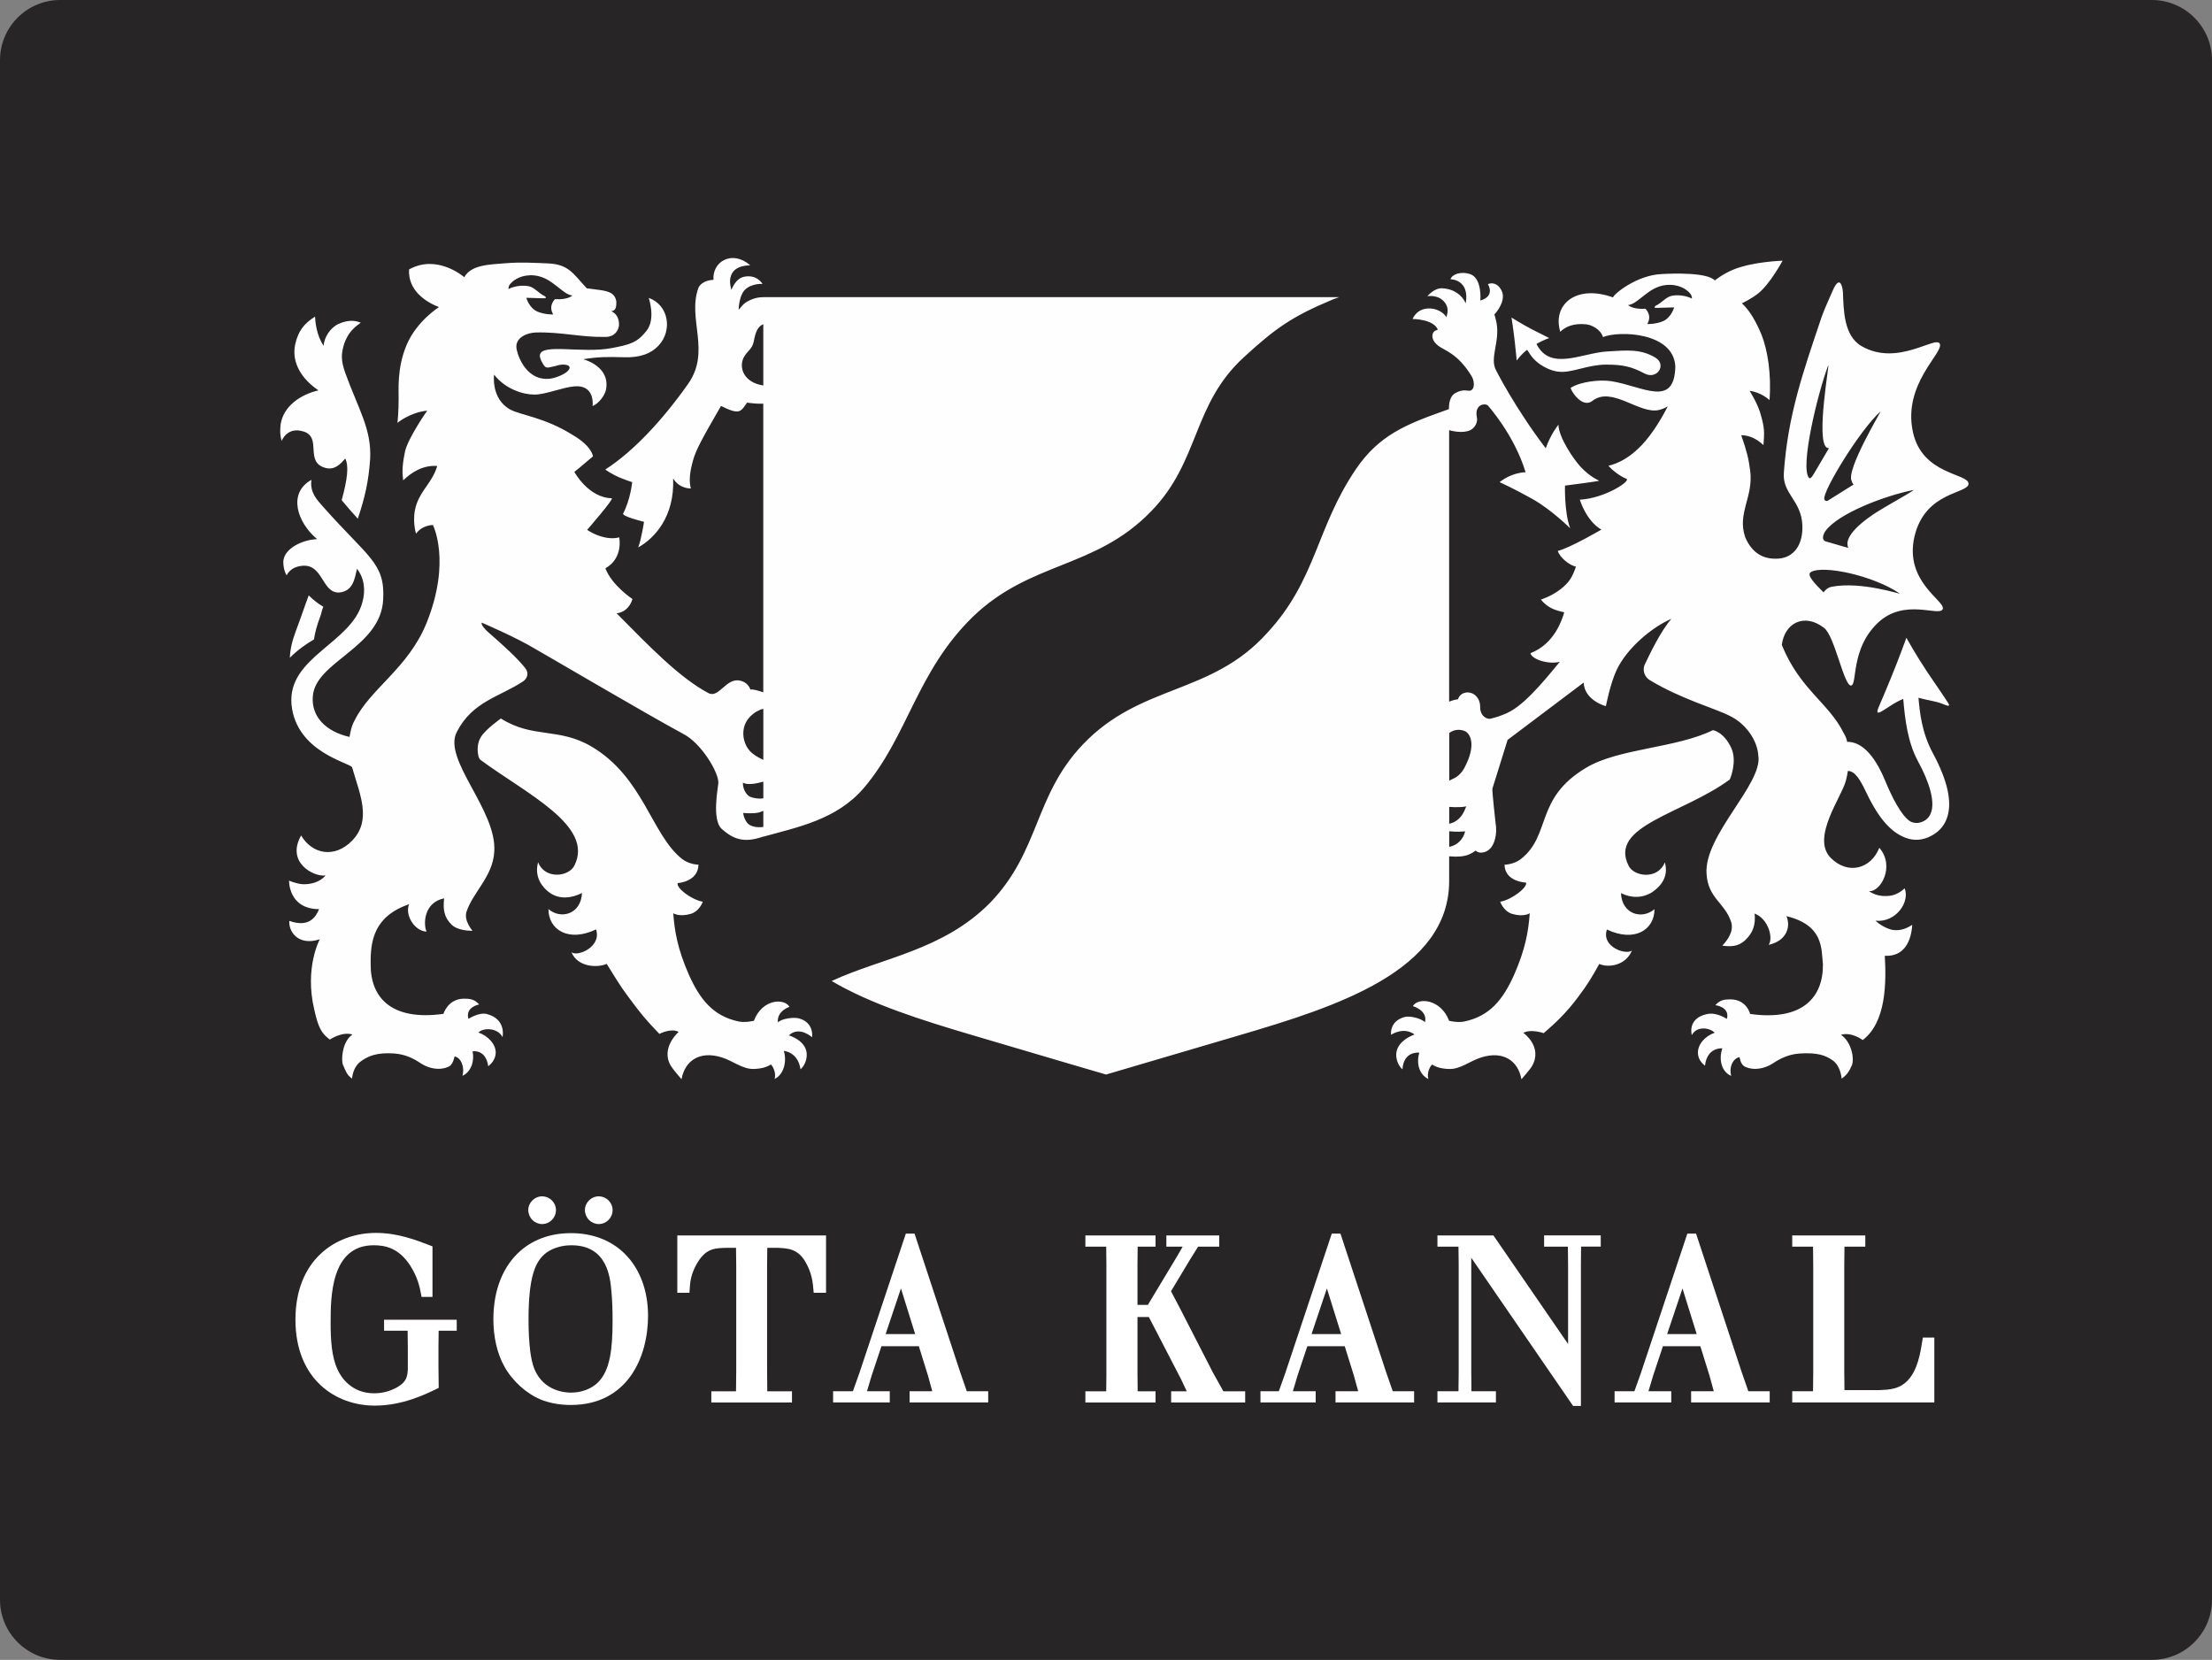 <?xml version="1.0" encoding="UTF-8"?> <svg xmlns="http://www.w3.org/2000/svg" version="1.1" viewBox="0 0 85.06 63.824"><rect x="0" y="0" width="85.06" height="63.824" fill="#808080" stroke="none"/><defs><style> .cls-1 { fill: none; } .cls-2 { fill: #fff; } .cls-3 { fill: #fefefe; } .cls-4 { fill: #272525; } </style></defs><g><g id="Layer_1"><g id="Layer_1-2" data-name="Layer_1"><path class="cls-1" d="M55.728,33.871c0,3.455-4.343,4.834-8.045,5.925-2.751.811-5.149,1.516-5.149,1.516-0,0-2.425-.709-5.196-1.531-3.687-1.095-7.986-2.471-7.986-5.91V11.424h26.375v22.448Z"></path><path class="cls-4" d="M2.315,0h80.43c1.278,0,2.315,1.038,2.315,2.315v59.194c0,1.278-1.037,2.315-2.315,2.315H2.314c-1.277,0-2.314-1.037-2.314-2.314V2.315C0,1.037,1.037,0,2.315,0Z"></path><g><path class="cls-2" d="M11.361,50.741c0,2.285,1.533,3.307,3.053,3.307,1.064,0,1.962-.44,2.394-.652l.062-.03-.009-.79v-.816s.005-.437.007-.593h.695v-.422h-2.794v.422h.906c.002.155.007.594.007.594v.895c-.015.24-.031.473-.409.686-.274.154-.572.232-.886.232-.877,0-1.267-.62-1.394-.886-.245-.507-.279-1.176-.279-1.824,0-.968,0-2.982,1.655-2.982.424,0,.968.091,1.418.801.27.434.349.778.407,1.094l.016.09h.421v-1.942l-.072-.028c-.564-.218-1.265-.49-2.102-.49-1.541,0-3.096,1.03-3.096,3.334h-0Z"></path><g><path class="cls-2" d="M24.025,48.209c-.532-.527-1.261-.801-2.107-.793-1.79.018-2.946,1.321-2.946,3.317,0,.676.148,1.317.418,1.801.312.567.842,1.048,1.416,1.286.349.135.731.203,1.141.203,2.194,0,2.973-1.849,2.973-3.431,0-.965-.317-1.812-.894-2.382h0ZM23,53.15c-.253.253-.635.398-1.046.398-.238,0-1.042-.064-1.393-.882-.103-.242-.145-.511-.176-.744-.041-.355-.061-.731-.061-1.18,0-1.674.272-2.176.565-2.47.117-.117.459-.39,1.099-.39,1.376.009,1.48,1.256,1.524,1.788.031.325.044.667.044,1.116,0,1.085-.095,1.903-.557,2.364Z"></path><path class="cls-2" d="M20.314,46.53c0,.138.059.279.158.379.099.099.237.158.371.158.296,0,.536-.241.536-.537,0-.292-.24-.529-.536-.529-.287,0-.529.242-.529.529h0Z"></path><path class="cls-2" d="M22.492,46.53c0,.138.059.279.158.379.099.099.238.158.371.158.296,0,.536-.241.536-.537,0-.292-.241-.529-.536-.529-.287,0-.529.242-.529.529h0Z"></path></g><path class="cls-2" d="M26.045,47.504v2.205h.468l.006-.103c.016-.281.037-.632.317-1.081.333-.531.661-.537,1.157-.545h.31c.002.162.008.681.008.681v4.049s-.006.618-.008.786h-.95v.431h3.102v-.431h-.95c-.002-.168-.007-.787-.007-.787v-4.049s.005-.518.007-.68h.383c.4.017.783.033,1.074.525.262.439.293.808.319,1.105l.009.1h.475v-2.205h-5.719Z"></path><path class="cls-2" d="M44.851,47.504v.431h.627c-.095.165-.23.398-.23.398,0,0-1.048,1.742-1.109,1.842h-.398v-1.568s.005-.51.007-.672h.687v-.431h-2.698v.431h.801c.002.162.007.674.007.674v4.224s-.005.502-.007.663h-.801v.431h2.698v-.431h-.687c-.002-.16-.007-.664-.007-.664v-2.191h.437c.059.113,1.234,2.383,1.234,2.383,0,0,.139.295.223.472h-.6v.431h2.847v-.431h-.84c-.054-.097-.408-.734-.408-.734l-1.255-2.447s-.3-.573-.349-.666c.058-.097.723-1.203.723-1.203,0,0,.265-.424.318-.51h.813v-.431h-2.034Z"></path><path class="cls-2" d="M68.918,47.504v.431h.8c.002.166.008.743.008.743v4.101s-.006.552-.008.716h-.8v.431h5.464v-2.495h-.441l-.018.109c-.076.485-.181,1.148-.573,1.549-.321.329-.693.346-1.086.363h-1.337c-.001-.161-.008-.673-.008-.673v-4.101s.006-.577.008-.743h.801v-.431h-2.812 0Z"></path></g><path class="cls-2" d="M59.377,47.504v.431h.914c.002.164.008.699.008.699v3.045c-.351-.509-2.871-4.175-2.871-4.175h-2.153v.431h.809c.002.164.008.699.008.699v4.137s-.006.559-.008.724h-.809v.431h2.249v-.431h-.941c-.002-.165-.007-.726-.007-.726v-4.406c.356.519,3.803,5.532,3.916,5.697h.3v-5.427s.006-.535.007-.699h.756v-.431h-2.179Z"></path><path class="cls-2" d="M67.231,53.495c-.042-.121-.247-.708-.247-.708l-1.764-5.353h-.335l-1.79,5.372s-.204.569-.246.689h-.762v.431h2.179v-.431h-.876c.055-.185.178-.597.178-.597,0,0,.334-1.002.378-1.134h1.439c.043.136.353,1.135.353,1.135,0,0,.113.412.163.595h-.871v.431h3.022v-.431s-.823,0-.822,0ZM64.108,51.298c.072-.215.444-1.321.59-1.756.136.438.482,1.545.547,1.756h-1.137 0Z"></path><path class="cls-2" d="M53.557,53.495c-.043-.121-.247-.708-.247-.708l-1.764-5.353h-.334l-1.791,5.372s-.203.569-.246.689h-.705v.431h2.123v-.431h-.877c.055-.185.178-.597.178-.597,0,0,.333-1.002.378-1.134h1.438c.043.136.354,1.135.354,1.135,0,0,.113.412.163.595h-.871v.431h3.022v-.431s-.822,0-.822,0ZM50.434,51.298c.072-.215.444-1.321.59-1.756.136.438.483,1.545.549,1.756h-1.138Z"></path><path class="cls-2" d="M37.178,53.495c-.042-.121-.246-.708-.246-.708l-1.764-5.353h-.335l-1.79,5.372s-.203.569-.246.689h-.761v.431h2.179v-.431h-.876c.055-.185.178-.597.178-.597,0,0,.334-1.002.378-1.134h1.438c.042.136.353,1.135.353,1.135,0,0,.113.412.163.595h-.871v.431h3.022v-.431h-.823ZM34.055,51.298c.072-.215.444-1.321.59-1.756.136.438.482,1.545.547,1.756h-1.138Z"></path><path class="cls-3" d="M58.323,13.859c.176-.223.286-.319.402-.409.042.066.089.138.123.187.271.407.81.646,1.115.657.47.051,1.096-.273,1.798-.274.625-.001.969.071,1.469.337.497.266.872-.339.426-.606-.565-.341-1.102-.283-1.855-.237-.991.061-2.188.769-2.717-.288,0-.01.32-.174.489-.227,0,0-.4-.199-.68-.344-.401-.211-.77-.445-.77-.445,0,0,.075.469.127.937.032.268.072.712.072.712h-0ZM75.696,18.597c0-.401-1.788-.331-2.139-1.996-.393-1.833,1.179-3.026,1.038-3.376-.138-.354-1.616.894-3.014.082-.691-.401-.685-1.416-.713-2.063-.01-.205-.116-.727-.405-.042-.094.23-.303.66-.419.999-.731,2.168-1.291,3.773-1.448,5.971-.064.818.669,1.059.712,2.021.033.777-.347,1.242-.906,1.285-.629.049-1.049-.251-1.291-.82-.321-.924.325-1.549.19-2.565-.061-.452-.118-.715-.343-1.358.203,0,.513.059.854.379.034-.468.061-.639-.136-1.277-.128-.388-.396-.809-.396-.809.434.051.765.349.765.357.077-1.008-.075-1.923-.306-2.514-.222-.519-.435-.907-.756-1.209,0,0,.354-.16.641-.392.442-.356.924-1.246.924-1.246,0,0-1.177.033-1.934.359-.399.172-.671.4-.671.4-.298-.317-1.624-.269-2.031-.246-.958.032-1.856.768-1.885.898-1.437-.515-2.34.29-2.029,1.322.192-.191.516-.34,1.002-.286.202.022.55.189.641.489.628-.254,2.719-.187,2.782,1.132-.033,1.614-1.261.755-2.457.566-.448-.071-1.185.015-1.562.251-.04.048.419.823.829.505.754-.585,1.815.534,2.568.349.196-.048.33-.14.33-.14,0,0-.367.763-.866,1.344-.702.817-1.341.921-1.414.939.126.16.466.421.682.499.225.07-.818.759-1.783.808,0,0,.246.82.83,1.151,0,0-1.211.707-1.676.819.075.247.432.55.698.604-.131.379-.242.597-.596.872-.344.268-.753.396-.753.396.268.319.525.405.898.488-.08.27-.364,1.212-1.3,1.573.062.255.735.442,1.132.329-.318.374-1.185,1.503-1.883,1.896-.307.171-.622.257-.8.296-.091.02-.384-.07-.382-.455.001-.195-.071-.343-.191-.449-.201-.175-.564-.151-.668.164-.023-.017-.171.019-.334.081v-10.437c.199.056.662.141.9-.058.131-.109.199-.281.167-.435-.102-.5.302-.553.419-.46,0,0,1.016,1.124,1.454,2.57-.364.009-.744.176-1,.38,0,0,.585.266,1.273.654.728.411,1.442,1.122,1.442,1.122-.231-.609-.2-1.642-.2-1.642,0,0,1.349-.171,1.312-.189-.333-.16-.556-.369-.714-.536-.287-.311-.841-1.139-.851-1.618,0,0-.303.373-.487.909-1.183-1.556-1.899-2.976-1.899-2.976-.301-.52.21-1.187-.034-2.022-.015-.051-.021-.101-.044-.146.221-.241.44-.634.267-.942-.107-.201-.299-.317-.516-.227,0,0,.303.458-.29.632,0,0,.078-.816-.363-1.007-.387-.139-.735.003-.783.189,0,0,.742-.008.585.923-.14-.31-.448-.557-.914-.577-.295-.014-.553.296-.56.305,0,0,.436-.082.68.256.16.221.084.438.045.552-.065-.147-.305-.297-.528-.329-.598-.08-.767.397-.767.397,0,0,.773-.003.962.389.027.056-.094.015-.165.13-.07.115-.055.317.182.504.236.188.75.287,1.291,1.175.152.271.1.602-.138.557-.161-.026-.311-.005-.473.087-.248.115-.265.479-.262.623-.117.041-.215.077-.228.082-1.411.503-2.465.924-3.346,2.223-1.535,2.257-1.519,4.258-3.412,6.298-2.163,2.41-4.87,1.944-7.107,4.309-1.863,1.972-1.635,4.072-3.533,6.052-1.808,1.851-4.202,2.135-6.11,3.026,1.533.904,3.519,1.52,5.355,2.065,2.77.822,5.195,1.531,5.196,1.531,0,0,2.398-.705,5.149-1.516,3.703-1.091,8.045-2.47,8.045-5.925v-.95c.337.029.558.006.729-.057.104-.042.204-.098.289-.164.053.06.153.083.217.081.566-.033.614-.827.552-1.123,0,0-.143-1.277-.124-1.339l.585-1.875,2.924-2.202c.029.703.899.925.856.903,0,0,.164-.857.411-1.385.408-.868,1.395-1.668,2.108-1.97-.415.468-.848,1.39-1.014,1.733-.132.27.011.521.18.623,1.203.728,2.538,1.098,3.049,1.362.623.284,1.106.949,1.128,1.573l.004-.002c.13,1.095-2.1,3.048-1.996,4.513.054.945.702,1.11.946,1.855.105.351-.114.667-.339.91.33.044.614.037.875-.207.303-.284.411-.6.367-1.027.526.2.726.941.539,1.203.694-.157.857-.692.685-1.104,1.429.352,1.339,1.242,1.402,1.854.013,1.246-.761,2.191-2.799,1.907,0,0-.13-.561-.761-.561-.233,0-.393.022-.577.223,0,0,.571.066.444.528-.002.007-.381-.275-.783-.182-.715.165-.586.75-.563.803.18-.356.69-.288.876-.089-.361.124-.664.448-.643.797.016.254.177.395.271.47.082-.73.665-.662.667-.668-.142.408-.046.894.34,1.061-.095-.37.093-.687.322-.721.015.059.033.221.15.329.199.147.681.21,1.148-.101.242-.16.574-.339,1.015-.368.654-.042.985.057,1.279.272.284.214.32.601.335.695.198-.146.284-.266.396-.523.097-.283-.034-.903-.424-1.163.411-.124.836.202.836.202.902-.682.91-2.196.85-3.24.785.04,1.019-.62,1.056-1.191-.267.174-.517.238-.782.191-.227-.057-.461-.191-.632-.349.782.079,1.332-.713,1.122-1.246-.179.165-.385.278-.632.293-.288.021-.523-.036-.743-.185.443.051,1.019-.953.4-1.666-.322.813-1.207,1.058-1.876.38-.757-.783.459-2.371.597-2.988.033-.149.058-.235.07-.347.284.003.481.354.713.839.503,1.053.985,1.542,1.523,1.737.309.115.638.092.953-.072.324-.165.539-.416.639-.748.184-.594-.007-1.413-.56-2.44-.431-.797-.505-1.585-.553-2.13.354.102.652.126.907.229.189.075.337.139.236-.025-.171-.275-.498-.733-.805-1.194-.437-.654-.803-1.316-.803-1.316,0,0-.278.772-.589,1.532-.175.433-.368.882-.482,1.147-.132.308.051.197.242.075.21-.133.406-.281.708-.403.069.798.17,1.659.566,2.395.458.839.64,1.528.516,1.936-.052.164-.133.283-.298.369-.154.078-.313.089-.456.036-.241-.09-.609-.583-1.026-1.597-.418-1.013-.92-1.493-1.458-1.49-.027-.141-.066-.22-.144-.354-.566-1.143-1.681-1.667-2.37-3.373.108-.838.857-1.242,1.623-.656.41.302.767,2.25,1.043,2.22.247-.047-.024-1.401,1.014-2.398,1.029-.994,2.377-.231,2.508-.541.127-.31-1.491-1.042-1.086-2.792.411-1.75,2.079-1.636,2.079-2.03l0-.001ZM55.728,32.561v-.598c.253.028.498.015.612.003-.058.263-.266.531-.612.596ZM55.728,31.674v-.648c.27.021.549.011.656-.021-.023.013-.137.562-.656.669ZM56.301,29.544c-.071.13-.208.31-.43.403-.056.024-.102.047-.142.069v-1.832c.198-.147.413-.145.594-.076.197.083.48.507-.021,1.436ZM65.063,11.481s-.349-.189-.781-.106c-.22.043-.371.268-.622.386-.031.014-.054.076,0,.077.035.001.071-.001.108-.001.274-.01.609-.017.609-.017,0,0-.107.391-.427.53-.275.119-.606.111-.606.111,0,0,.117-.183.06-.366-.037-.128-.1-.189-.131-.223-.5.032-.667-.141-.667-.141.403-.042.763-.696,1.454-.771.471-.049.794.155.932.324.085.103.069.198.069.198h-0ZM72.309,15.825c.07-.066-1.349,2.26-1.102,2.679.012.047.037.09.07.127l-1.005.629c-.042.013-.099.001-.12-.066-.081-.282,1.353-2.646,2.156-3.369h0ZM70.301,14.05c.079-.202-.502,2.953-.04,3.169.019.01.042.014.069.015l-.589.999c-.091.151-.134.172-.172.147-.37-.385.332-3.275.732-4.33h-0ZM70.438,22.561c-.207.038-.315.218-.315.218-.342-.342-.658-.667-.496-.776.446-.294,2.412.126,3.42.817.078.054-1.447-.477-2.61-.259ZM72.5,19.49c-.942.544-1.611,1.153-1.431,1.564.002.001.005.009.009.013-.29-.074-.667-.196-.859-.246-.194-.051-.107-.288-.026-.399.489-.682,2.299-1.366,3.381-1.579.076-.013-.498.314-1.074.647h0ZM11.685,16.595c.708.24.01,1.183.839,1.399.329.085.557-.127.75-.364.145.277.091.778-.135,1.603.191.232.419.492.62.712.277-.832.414-1.425.475-2.302.057-1.15-.447-1.895-.962-3.316-.157-.463-.166-.7-.032-1.124.137-.367.308-.567.633-.794-.284-.125-.579-.078-.864.05-.319.153-.544.517-.565.835-.287-.417-.318-.951-.33-1.119-.435.271-.651.57-.761,1.06-.16.73.283,1.366.893,1.774-.691.163-1.349.607-1.455,1.31-.028.242-.021.443.039.637,0,0,.213-.577.854-.359h0ZM18.729,38.992c-.32-.084-.716.191-.717.183-.127-.461.414-.552.414-.552-.184-.202-.344-.223-.577-.223-.63,0-.796.584-.796.584-2.038.284-2.812-.661-2.799-1.907-.013-.871.107-1.841,1.477-2.308-.173.413.212,1.036.672,1.052-.127-.27-.117-1.119.675-1.279-.047.428-.004.736.3,1.025.266.242.793.222.793.222,0,0-.339-.376-.234-.727.242-.745,1.017-1.363,1.069-2.308.116-1.597-1.994-3.546-1.441-4.608.6-1.177,1.649-1.35,2.548-1.945.158-.104.238-.314.091-.502-.286-.368-.801-.845-1.446-1.404-.079-.069-.279-.279-.232-.353,0,0,1.33.567,2.065,1.015.259.141,4.329,2.534,5.671,3.256.71.357,1.385,1.504,1.361,1.892,0,.132-.27,1.417.135,1.772.405.355.812.57,1.595.288v.006c1.318-.365,2.824-.655,3.864-1.871,1.705-2.006,2.021-4.46,4.185-6.577,2.242-2.165,4.702-1.831,6.865-4.064,1.88-1.929,1.568-4.101,3.571-5.929,1.198-1.099,1.831-1.555,3.416-2.216l.245-.089h-22.147v.003c-.259-.007-.503.091-.685.21-.065.042-.178.167-.262.274.005-.286.087-.633.255-.785.268-.242.675-.213.663-.207,0,0-.198-.367-.682-.284-.366.055-.512.51-.512.51,0,0-.353-.923.722-.944-.702-.61-1.469-.138-1.415.557-.379.017-.544.211-.582.318-.427,1.189.491,2.427-.393,3.682-.937,1.334-2.082,2.588-3.182,3.292-.011.011.311.214.545.31.281.115.486.178.486.178,0,0-.064.667-.347,1.203-.061.114.802.323.802.323,0,0-.109.702-.224.984.624-.346,1.405-1.178,1.344-2.652.242.405.682.386.682.386-.12-.426.052-.949.085-1.088.11-.397.365-.862,1.069-2.078.021-.033.555.334.771.154.065-.033.2-.232.231-.288.183.022.397.048.628.039v11.099c-.176-.061-.39-.128-.493-.105-.084-.237-.285-.338-.473-.356-.485-.035-.751.675-1.129.498-1.123-.592-2.289-1.806-3.545-3.076.209-.018.492-.159.61-.549,0,0-.782-.511-1.042-1.18.705-.398.532-1.191.532-1.191-.467.123-.994-.124-1.233-.289,0,0,1.058-1.213.943-1.216-.896-.018-1.435-1.012-1.435-1.012.262-.206.442-.373.716-.597,0,0-.027-.38-.765-.814-1.088-.687-2.014-.769-2.412-.985-.753-.409-.626-1.345-.626-1.345.451.578,1.152.774,1.568.768.418-.004,1.057-.275,1.519-.316.818-.072.701.758.701.758.217-.085.533-.431.533-.768.034-.426-.243-.831-.89-1.034.58-.092.895-.093,1.579-.075.612.019,1.033-.143,1.318-.452.547-.589.38-1.564-.381-1.83,0,0,.278.797-.078,1.256-.366.47-.644.539-1.344.673-1.142.219-2.723-.2-2.764.277-.006.065.024.163.096.293.074.131.127.207.274.171.068-.02.199-.036.342-.084.234-.059.585-.009.36.225-.141.145-.504.282-.718.299-.963.073-1.257-1.058-1.257-1.21-.023-.378.405-.558.741-.57.955-.03,1.727.185,2.644.17.272.015.498-.123.556-.407.033-.252-.076-.498-.298-.583.18-.013.202-.15.202-.364-.054-.328-.274-.401-.663-.454-.115-.016-.477-.062-.477-.062-.523-.565-.696-.923-1.487-.957-.473-.019-1.047-.055-1.64-.006-.603.049-1.325.058-1.581.537,0,0-1.034-.909-2.124-.299-.048.802.636,1.249,1.15,1.449,0,0-.836.519-1.233,1.429s-.309,1.806-.319,2.092c.005.465-.043.932-.043.932-.001-.008.489-.409,1.144-.471-.022.021-.717,1.032-.847,1.538-.141.652-.106.892-.078,1.142.333-.325.784-.595,1.308-.553-.179.614-.591.886-.793,1.463-.202.577-.021,1.14-.021,1.14.242-.339.649-.333.649-.333,0,0,.712,1.389-.242,3.761-.699,1.737-2.165,2.533-2.762,3.74-.144.248-.169.494-.203.647-.912-.207-1.468-.779-1.412-1.548.082-1.355,2.62-1.873,2.707-3.741.074-1.412-.566-1.587-2.354-3.61-.169-.203-.476-.49-.405-.987-.923.514-.548,1.641.219,2.281-.538.017-1.27.344-1.302.861.003.212.038.381.13.531,0,0,.13-.339.629-.369.774-.05.732,1.058,1.389,1.029.541-.047.598-.538.687-.912.29.369.33.842.21,1.276-.41,1.594-2.893,2.107-2.728,3.947.183,1.841,2.267,2.236,2.33,2.413.306,1.054.76,2.036,0,2.818-.666.682-1.526.532-1.96-.199-.588,1.026.468,1.597.938,1.538-.217.262-.591.35-.88.335-.249-.018-.523-.137-.523-.137,0,0-.029,1.092,1.154,1.096-.12.29-.376.727-1.144.451-.032.416.346.978,1.172.707,0,0-.596,1.096-.212,2.703.156.718.289.922.599,1.155,0,0,.46-.321.871-.196-.42.28-.441,1.038-.361,1.177.112.258.144.372.341.518.016-.093.047-.443.332-.657.294-.215.63-.352,1.283-.309.44.029.772.207,1.014.368.467.311.95.248,1.148.101.117-.108.152-.295.168-.354.228.034.399.376.303.746.344-.16.466-.581.391-.943.007.002.504-.096.601.573.094-.075.271-.239.286-.494.022-.348-.301-.678-.662-.801.186-.199.743-.185.923.171.022-.053.119-.695-.591-.88l0.0.001ZM28.594,13.752c.15-.274.333-.323.39-.622.075-.396.163-.576.368-.664v2.357c-.749-.118-.945-.671-.759-1.071h-0ZM29.353,31.797c-.172.024-.366.012-.528-.078-.159-.088-.242-.364-.248-.46.165.018.551.026.678-.044.015-.007.052-.019.098-.037v.619h0ZM29.245,27.283c.038-.012.074-.021.108-.027v1.962c-.156-.075-.334-.161-.497-.32-.351-.347-.495-1.227.389-1.614ZM29.353,30.056v.64c-.17.029-.363-.003-.493-.053-.155-.057-.308-.314-.29-.552.152.107.498.045.783-.035ZM19.624,10.915c.138-.168.46-.372.932-.324.691.075,1.052.729,1.454.771,0,0-.167.174-.667.141-.031.033-.094.094-.131.223-.056.183.06.366.06.366,0,0-.331.008-.606-.111-.321-.139-.427-.53-.427-.53,0,0,.336.007.609.017.037,0,.073.001.108.001.054-.001.031-.063,0-.077-.251-.118-.403-.344-.622-.386-.431-.083-.781.106-.781.106,0,0-.016-.095.069-.198h0ZM62.624,33.282c-.772-1.532,2.106-1.989,3.89-3.308.013-.01.301-.695.059-1.216-.288-.621-.703-.683-.703-.683-1.431.7-3.604.692-4.867,1.44-1.996,1.182-1.34,2.581-2.515,3.513-.276.218-.633.221-.633.221.013.663.827.688.827.688.065.185-.549.659-.993.736,0,0,.122.36.453.465.453.136.683-.022.683-.022-.052.684-.16,1.364-.607,2.379-.422.934-.924,1.58-1.92,1.785-.203.036-.391.01-.573-.029-.323-.846-1.201-.907-1.395-.565,0,0,.586.169.464.621-.141-.157-.596-.253-.772-.205-.612.161-.529.686-.529.686,0,0,.478-.327.903-.01,0,0-.742.239-.705.821.014.255.15.444.239.516.045-.719.648-.639.648-.639-.125.419.002.849.348,1.012-.054-.199.021-.372.08-.478.02-.03.04-.051.063-.08.159.106.361.166.664.174.425.013.801-.315,1.233-.447.849-.263,1.414.135,1.539.843,0,0,.332-.376.409-.511.422-.746-.335-1.274-.335-1.274.296-.162.782.011.782.011.447-.387.869-.771,1.345-1.419.337-.447.506-.725.792-1.242.367.16,1.021.056,1.257-.517-.232.186-1.189-.14-.963-.807,1.055.502,1.83.018,1.83-.782-.49.417-1.26.185-1.289-.618.4.203.845.198,1.218-.048.392-.276.608-.651.468-1.134-.266.676-1.188.555-1.395.126h0ZM30.711,39.156c-.177-.049-.657.003-.798.16-.048-.449.445-.601.445-.601-.195-.342-1.046-.311-1.369.535-.182.04-.37.065-.573.029-.995-.205-1.497-.851-1.92-1.786-.447-1.015-.556-1.694-.607-2.378,0,0,.229.156.683.021.331-.104.453-.464.453-.464-.443-.078-1.03-.531-.965-.716,0,0,.786-.045.799-.708,0,0-.357-.003-.633-.222-1.176-.932-1.48-3.136-3.476-4.318-1.263-.748-2.257-.302-3.489-1.081,0,0-.598.419-.771.716-.136.226-.146.483-.091.741.007.031.049.113.062.123,1.784,1.32,4.399,2.542,3.627,4.074-.207.43-1.129.551-1.395-.126-.139.483.074.911.466,1.187.372.246.82.198,1.22-.005-.03.803-.8,1.036-1.289.619,0,.799.775,1.284,1.83.782.226.667-.713,1.064-.945.876.235.573.987.609,1.355.449.311.487.484.807.822,1.253.476.649.68.894,1.205,1.439,0,0,.444-.238.741-.077,0,0-.715.613-.299,1.309.08.134.409.511.409.511.125-.707.69-1.105,1.539-.842.432.132.808.459,1.233.447.304-.009.506-.069.664-.174.023.029.043.049.063.079.059.107.134.28.08.479.346-.164.481-.658.355-1.077,0,0,.54.029.641.704.09-.072.226-.262.239-.517.037-.581-.687-.785-.687-.785.403-.38.892.072.892.072,0,0,.096-.568-.515-.729h-0ZM12.315,23.707c.069-.194.037-.176.118-.377-.206-.117-.396-.274-.561-.437-.206.55-.304.866-.486,1.343-.154.416-.223.704-.241,1.056.31-.31.646-.542.928-.704.048-.299.104-.51.241-.88h0Z"></path></g></g></g></svg> 